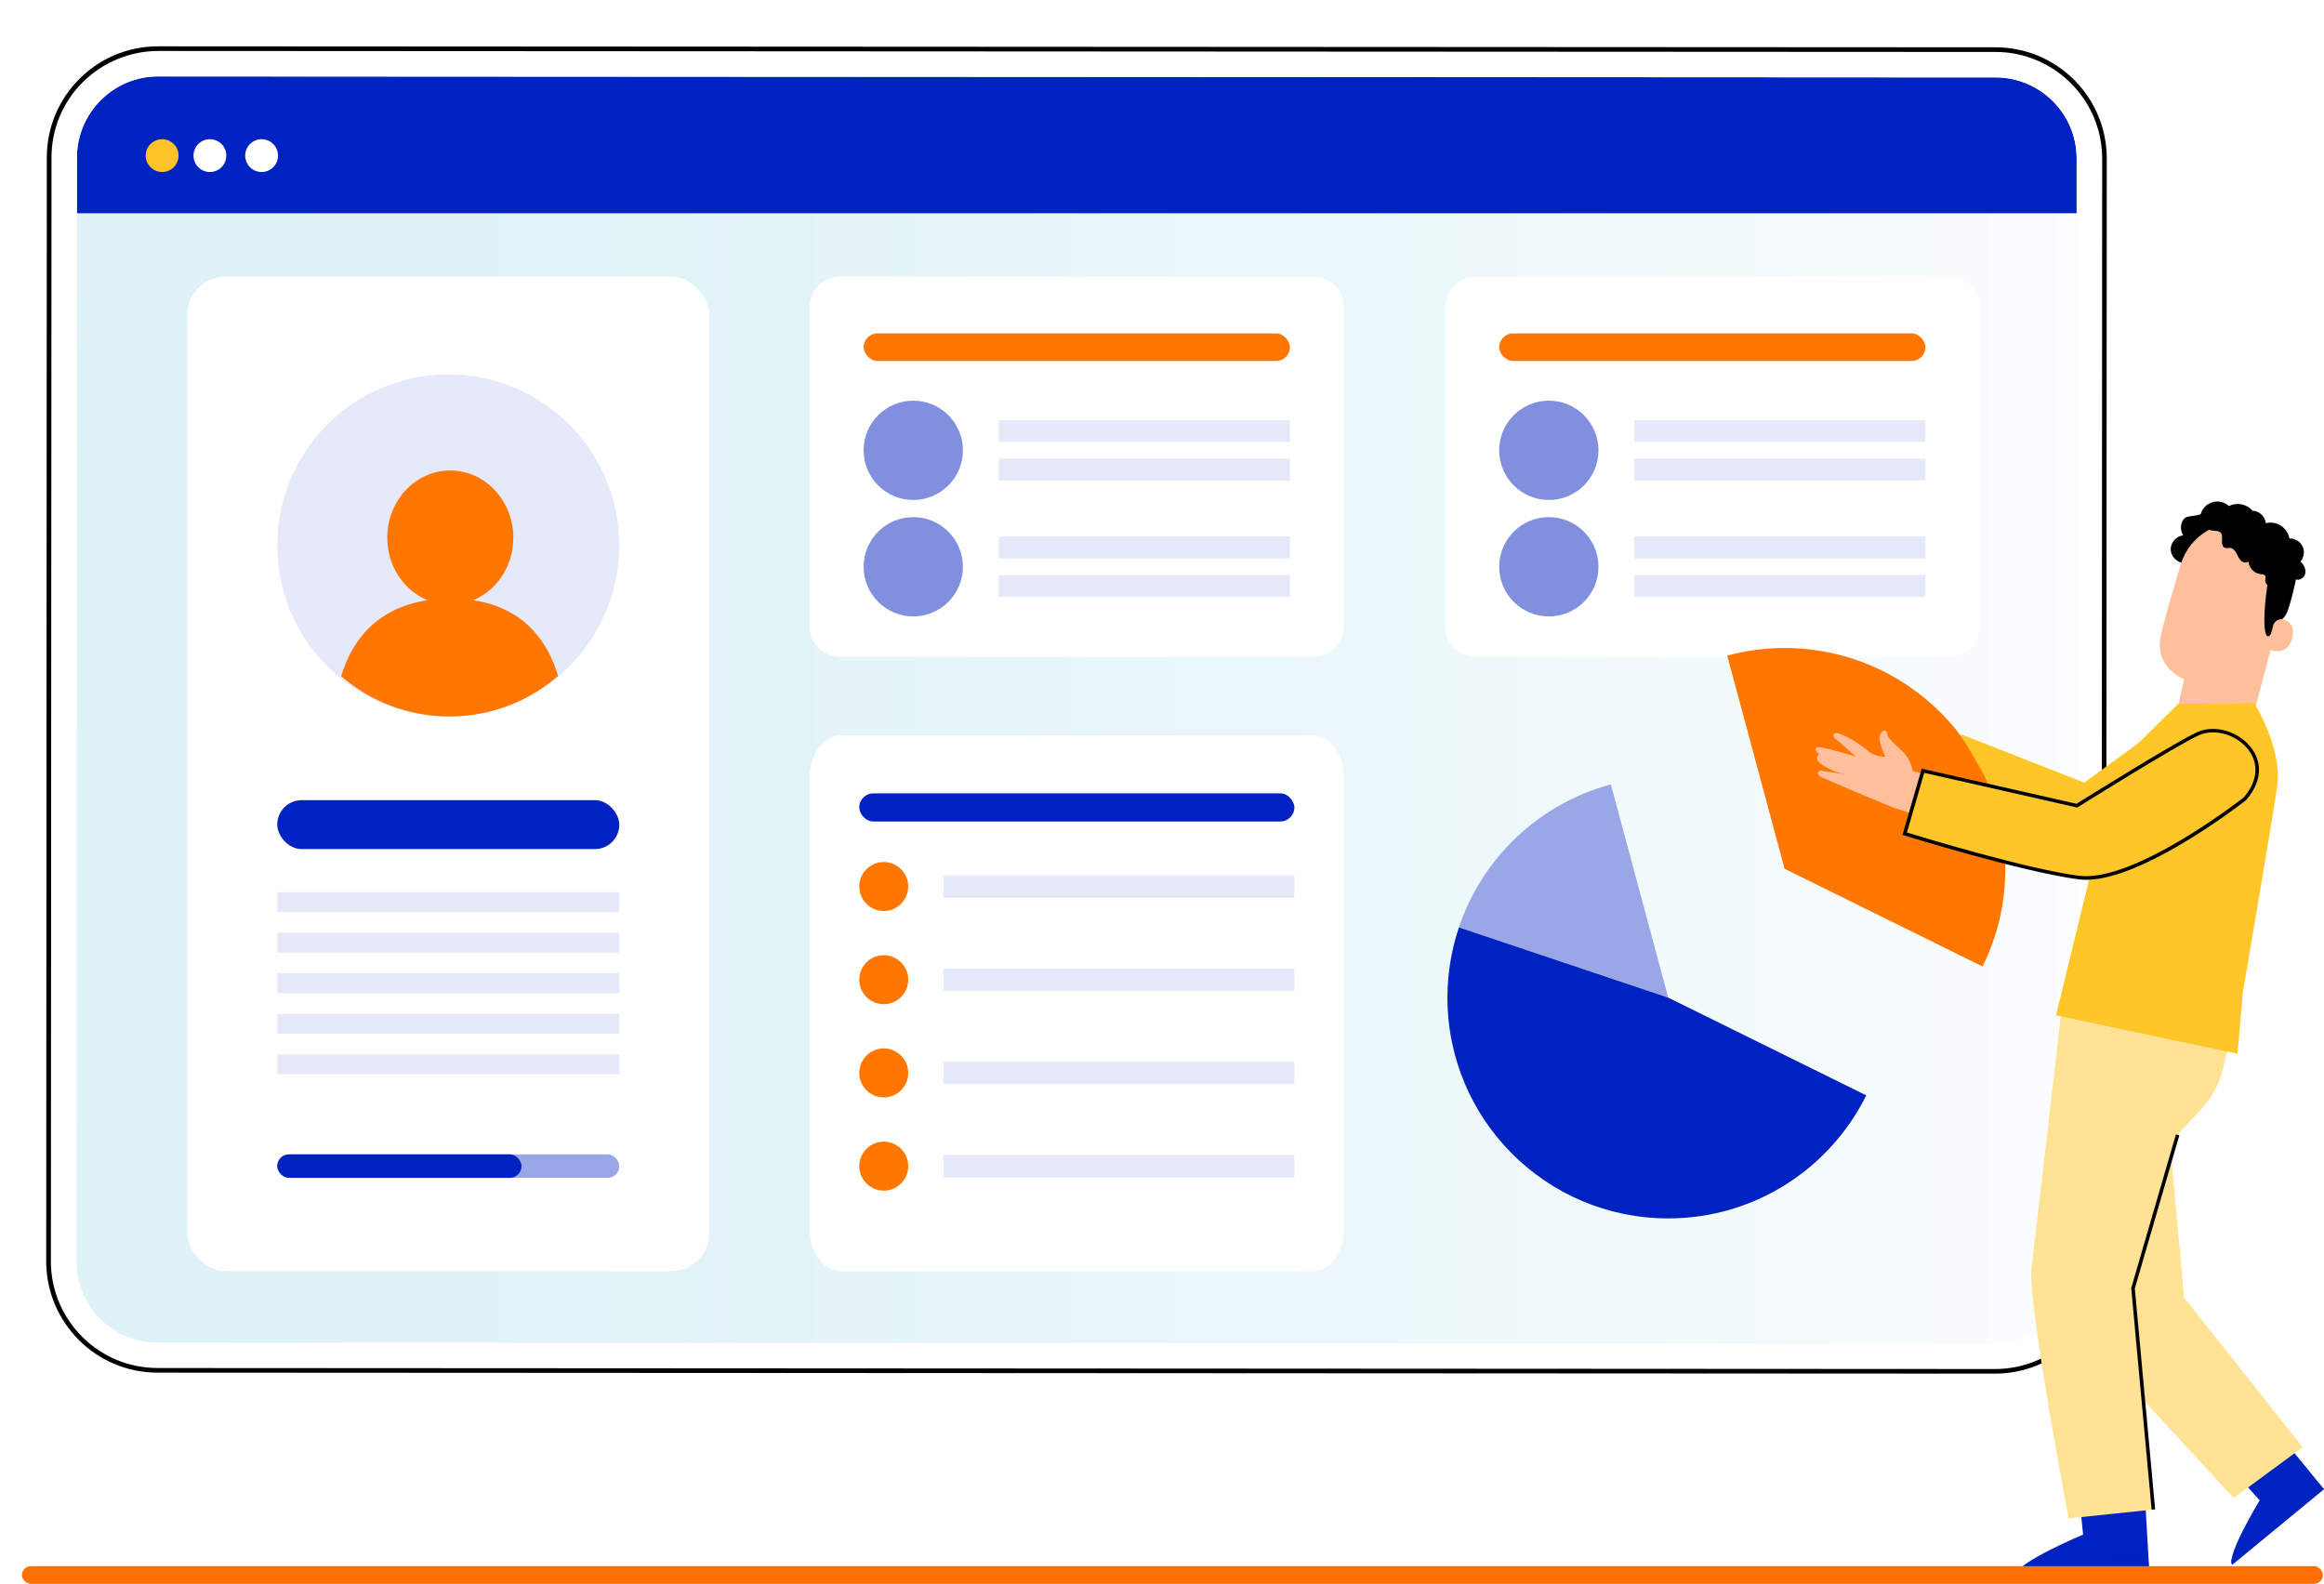 <?xml version="1.0" encoding="UTF-8"?>
<svg xmlns="http://www.w3.org/2000/svg" xmlns:xlink="http://www.w3.org/1999/xlink" id="Laag_1" viewBox="0 0 655.77 446.93">
  <defs>
    <style>.cls-1{fill:#0022c0;}.cls-2{fill:#f70;}.cls-3{fill:#ff7000;}.cls-4{fill:#8090df;}.cls-5{fill:#ffc229;}.cls-6{fill:#ffe294;}.cls-7{fill:#e5e9f9;}.cls-8,.cls-9{fill:#fff;}.cls-10{fill:#99a7e6;}.cls-9{filter:url(#drop-shadow-1);}.cls-11{opacity:.35;}.cls-12{opacity:.6;}.cls-13{fill:#ffbf9d;}.cls-14{fill:#ffc629;}.cls-15{fill:url(#Naamloos_verloop_5);}</style>
    <filter id="drop-shadow-1" x="0" y="0" width="612" height="405" filterUnits="userSpaceOnUse">
      <feOffset dx="2" dy="2"></feOffset>
      <feGaussianBlur result="blur" stdDeviation="5"></feGaussianBlur>
      <feFlood flood-color="#000" flood-opacity=".4"></feFlood>
      <feComposite in2="blur" operator="in"></feComposite>
      <feComposite in="SourceGraphic"></feComposite>
    </filter>
    <linearGradient id="Naamloos_verloop_5" x1="13.78" y1="200.35" x2="593.74" y2="200.35" gradientUnits="userSpaceOnUse">
      <stop offset="0" stop-color="#a2daea"></stop>
      <stop offset=".2" stop-color="#a6dbeb"></stop>
      <stop offset=".43" stop-color="#b4e1ee"></stop>
      <stop offset=".67" stop-color="#caeaf3"></stop>
      <stop offset=".92" stop-color="#eaf6fa"></stop>
      <stop offset="1" stop-color="#f6fbfd"></stop>
    </linearGradient>
  </defs>
  <path class="cls-9" d="M585.29,22.56c-5.93-5.93-13.81-9.2-22.19-9.21l-518.47-.28h-.02c-8.38,0-16.26,3.26-22.19,9.18-5.93,5.93-9.2,13.81-9.21,22.19l-.17,311.48c0,17.31,14.07,31.4,31.38,31.41l518.47.28h.02c8.38,0,16.26-3.26,22.18-9.18,5.93-5.93,9.2-13.81,9.21-22.19l.17-311.48c0-8.39-3.26-16.27-9.18-22.2Z"></path>
  <path class="cls-8" d="M28.24,372.12c4.32,4.33,10.07,6.71,16.19,6.72l518.47.28c12.63,0,22.91-10.27,22.91-22.89l.16-296.08H21.7l-.16,295.77c0,6.12,2.38,11.87,6.7,16.2Z"></path>
  <g class="cls-11">
    <rect class="cls-15" x="13.78" y="13.86" width="579.96" height="372.96" rx="30.74" ry="30.74"></rect>
  </g>
  <path class="cls-1" d="M585.98,44.76c0-12.63-10.26-22.91-22.89-22.91l-518.47-.28h-.01c-12.62,0-22.89,10.27-22.9,22.89v15.71s564.27,0,564.27,0v-15.4Z"></path>
  <path class="cls-8" d="M577.84,18.54c-1.52-.86-3.13-1.59-4.81-2.18-3.11-1.09-6.45-1.7-9.93-1.7l-518.47-.28h-.02c-3.4,0-6.7.59-9.82,1.67-4.09,1.41-7.86,3.69-11.06,6.78-.13.12-.26.23-.39.35-5.69,5.68-8.82,13.23-8.82,21.27l-.17,311.48c0,16.59,13.48,30.09,30.07,30.1l518.47.28h.02c8.03,0,15.58-3.13,21.26-8.8,5.69-5.68,8.82-13.23,8.82-21.27l.17-311.48c0-11.24-6.18-21.05-15.33-26.22ZM585.81,356.23c0,12.62-10.28,22.89-22.91,22.89l-518.47-.28c-6.12,0-11.87-2.39-16.19-6.72-4.32-4.33-6.7-10.08-6.7-16.2l.16-295.77v-15.71c.02-12.62,10.29-22.89,22.91-22.89h.01l518.47.28c12.63,0,22.9,10.29,22.89,22.91v15.4s-.17,296.08-.17,296.08Z"></path>
  <path d="M585.29,22.56c-5.93-5.93-13.81-9.2-22.19-9.21l-518.47-.28h-.02c-8.38,0-16.26,3.26-22.19,9.18-5.93,5.93-9.2,13.81-9.21,22.19l-.17,311.48c0,17.31,14.07,31.4,31.38,31.41l518.47.28h.02c8.38,0,16.26-3.26,22.18-9.18,5.93-5.93,9.2-13.81,9.21-22.19l.17-311.48c0-8.39-3.26-16.27-9.18-22.2ZM584.18,377.51c-5.68,5.67-13.23,8.8-21.26,8.8h-.02l-518.47-.28c-16.59-.01-30.08-13.52-30.07-30.1l.17-311.48c0-8.04,3.14-15.59,8.82-21.27.12-.12.26-.23.39-.35,3.2-3.09,6.96-5.37,11.06-6.78,3.12-1.08,6.42-1.67,9.82-1.67h.02l518.47.28c3.48,0,6.82.6,9.93,1.7,1.67.59,3.28,1.32,4.81,2.18,9.15,5.17,15.34,14.99,15.33,26.22l-.17,311.48c0,8.04-3.14,15.59-8.82,21.27Z"></path>
  <path class="cls-5" d="M50.38,43.91c0,2.56-2.07,4.63-4.63,4.63s-4.63-2.07-4.63-4.63,2.07-4.63,4.63-4.63,4.63,2.07,4.63,4.63Z"></path>
  <path class="cls-8" d="M73.82,39.28c-2.56,0-4.63,2.07-4.63,4.63s2.07,4.63,4.63,4.63,4.63-2.07,4.63-4.63-2.07-4.63-4.63-4.63Z"></path>
  <path class="cls-8" d="M59.23,39.28c-2.56,0-4.63,2.07-4.63,4.63s2.07,4.63,4.63,4.63,4.63-2.07,4.63-4.63-2.07-4.63-4.63-4.63Z"></path>
  <path class="cls-8" d="M370.5,207.52h-133.31c-4.82,0-8.72,5.32-8.72,11.87v127.45c0,6.56,3.9,11.87,8.72,11.87h133.31c4.82,0,8.72-5.32,8.72-11.87v-127.45c0-6.56-3.9-11.87-8.72-11.87Z"></path>
  <path class="cls-8" d="M549.83,78.06h-133.31c-4.82,0-8.72,3.77-8.72,8.42v90.4c0,4.65,3.9,8.42,8.72,8.42h133.31c4.82,0,8.72-3.77,8.72-8.42v-90.4c0-4.65-3.9-8.42-8.72-8.42Z"></path>
  <rect class="cls-2" x="423.03" y="94.08" width="120.28" height="7.78" rx="3.89" ry="3.89"></rect>
  <circle class="cls-4" cx="437.04" cy="127.07" r="14.01"></circle>
  <rect class="cls-7" x="461.12" y="129.42" width="82.19" height="6.17"></rect>
  <rect class="cls-7" x="461.12" y="118.55" width="82.19" height="6.17"></rect>
  <circle class="cls-4" cx="437.04" cy="159.93" r="14.01"></circle>
  <rect class="cls-7" x="461.12" y="162.28" width="82.19" height="6.17"></rect>
  <rect class="cls-7" x="461.12" y="151.41" width="82.19" height="6.17"></rect>
  <rect class="cls-8" x="52.87" y="78.06" width="147.24" height="280.64" rx="10.71" ry="10.71"></rect>
  <rect class="cls-7" x="78.23" y="251.76" width="96.52" height="5.61"></rect>
  <rect class="cls-7" x="78.23" y="263.2" width="96.52" height="5.61"></rect>
  <rect class="cls-7" x="78.23" y="274.64" width="96.52" height="5.61"></rect>
  <rect class="cls-7" x="78.23" y="286.08" width="96.52" height="5.61"></rect>
  <rect class="cls-7" x="78.23" y="297.52" width="96.52" height="5.61"></rect>
  <rect class="cls-1" x="78.23" y="225.79" width="96.52" height="13.81" rx="6.9" ry="6.9"></rect>
  <path class="cls-7" d="M174.75,153.92c0,26.65-21.61,48.26-48.26,48.26s-48.26-21.61-48.26-48.26,21.61-48.26,48.26-48.26,48.26,21.61,48.26,48.26Z"></path>
  <path class="cls-2" d="M96.25,190.79c8.2,7.09,18.89,11.39,30.59,11.39s22.42-4.32,30.63-11.43c-2.55-8.72-8.79-19.09-23.92-21.38,6.58-2.76,11.27-9.55,11.3-17.55.04-10.48-7.89-19.01-17.71-19.06-9.83-.05-17.83,8.41-17.87,18.89-.03,8.07,4.68,14.95,11.34,17.72-15.39,2.32-21.74,12.74-24.35,21.42Z"></path>
  <rect class="cls-10" x="78.23" y="325.74" width="96.52" height="6.63" rx="3.31" ry="3.31"></rect>
  <rect class="cls-1" x="78.23" y="325.74" width="68.93" height="6.63" rx="3.31" ry="3.31"></rect>
  <path class="cls-10" d="M454.54,221.34c-20.17,5.41-36.28,20.69-42.87,40.34l59.06,19.82-16.19-60.16Z"></path>
  <path class="cls-1" d="M411.67,261.69c-2.09,6.23-3.24,12.89-3.24,19.82,0,34.41,27.89,62.3,62.3,62.3,24.5,0,45.69-14.15,55.87-34.72l-55.87-27.58-59.06-19.82Z"></path>
  <path class="cls-2" d="M503.56,245.15l55.87,27.58c4.11-8.31,6.43-17.67,6.43-27.58,0-34.41-27.89-62.3-62.3-62.3-5.6,0-11.02.75-16.19,2.14l16.19,60.16Z"></path>
  <path class="cls-14" d="M608.93,205.67l-20.79,15.16-34.65-13.57-.19.36s11.6,17.83,10.98,23.5,19.39,9.71,19.39,9.71l22.9-4.74,10.06-23.19-7.7-7.23Z"></path>
  <path d="M639.22,146.98c-.43-1.59-1.98-2.82-3.63-2.87-1.54-1.88-4.47-2.46-6.61-1.31-1.23-1.14-3.06-1.58-4.67-1.11-1.61.47-2.93,1.82-3.35,3.44-2.32.67-3.8.37-4.61,1.19-1.18,1.21-1.22,3.31-.32,4.75-1.91.19-3.52,1.97-3.52,3.89,0,1.92,1.61,3.7,3.51,3.89l21.51-7.55c1.4-.88,2.12-2.72,1.69-4.31Z"></path>
  <path class="cls-13" d="M615.35,159.26c2.51-8.27,10.95-13.22,19.4-11.38l.84.18c8.93,2.5,11.8,11.48,9.06,20.34l-7.87,29.85-.4,1.45-21.79-.36,1.7-7.67s-8.4-3.25-6.62-11.97c.86-4.21,3.34-12.74,5.68-20.43Z"></path>
  <path d="M617.06,154.89s3.48-4.95,6.38-5.65c3.51-.85,4.12,2.94,7.34,2.75s6.57-1,9.16,2.01c2.83,3.3.85,4.75.22,8.66-2.56,15.83-.66,20.88,1.75,13.68.26-.79,2.65-.94,3.72-4.28,1.39-4.33,2.73-9.66,2.43-13.02-.26-2.83-1.37-4.98-3.63-7.59-3.58-4.11-9.43-5.46-13.5-5.92-4.07-.47-12.75,2.45-13.87,9.34Z"></path>
  <path class="cls-13" d="M641.41,176.56c.35-1.33,1.73-2.14,3.04-1.72,1.59.51,3.19,1.82,2.36,5.15-1.48,5.9-7.11,3.2-7.07,3.02.02-.12,1.03-3.99,1.67-6.45Z"></path>
  <path d="M643.8,165.01c-.89.36-1.82.72-2.77.61-.95-.11-1.9-.88-1.85-1.83.02-.43.23-.89.02-1.27-.24-.45-.87-.46-1.38-.52-1.77-.19-3.27-1.8-3.35-3.58-.58.56-1.61.31-2.18-.26-.57-.58-.85-1.37-1.24-2.08-.39-.71-1.01-1.41-1.82-1.47-.45-.03-.92.14-1.36,0-.77-.24-.95-1.24-.9-2.04.05-.8.16-1.72-.41-2.29-.53-.52-1.37-.47-2.11-.52-.74-.05-1.63-.42-1.66-1.16-.02-.39.23-.74.5-1.02,1.24-1.26,3.4-1.46,4.86-.47,1.01-1.84,3.18-2.97,5.26-2.74,2.08.23,3.96,1.8,4.55,3.81,1.5-.87,3.44-.95,5.01-.21,1.57.74,2.74,2.27,3.04,3.98,1.53-.07,3.06.85,3.71,2.23.66,1.38.41,3.15-.6,4.29.94.84,1.62,2.1,1.37,3.34-.25,1.24-1.71,2.2-2.83,1.62.27,1.06-.4,2.28-1.45,2.61-1.04.33-2.3-.27-2.69-1.29"></path>
  <path class="cls-13" d="M539.69,217.5s-.24-1.99-1.72-4.15c-1.47-2.16-5.32-4.53-5.45-6.26-.13-1.73-2.04-.91-2.18,1.16-.09,1.32,1.63,5.3,1.63,5.3,0,0-3.24-.03-4.96-1.73-1.72-1.7-8.27-5.65-9.28-4.86-1.15.9.61,1.76,1.29,2.42.52.5,4.62,4.08,4.62,4.08,0,0-9.3-2.78-10.6-2.64-1.41.15-.39,1.63.19,1.81.37.11-1.12.79-.26,2.15.58.92,4.21,2.77,5.26,3.07l2.17.6-6.81-1.04s-1.42.75.03,1.71c.65.43,19.97,8.58,21.5,9.08,2.65.86,6.47,1.95,6.47,1.95l2.98-11.16-4.9-1.48Z"></path>
  <path class="cls-1" d="M604.75,413.56l1.64,28.62-37.66,2.26c0-3.41,19.06-11.41,19.06-11.41l-1.85-18.29,18.81-1.18Z"></path>
  <g class="cls-12">
    <path class="cls-1" d="M606.39,442.18l-.29-2.88-36,3.24s-1.63.79-1.37,1.89l37.66-2.26Z"></path>
  </g>
  <path class="cls-1" d="M639.62,400.5l16.14,19.71-25.89,21.32c-1.78-2.46,7.74-18.17,7.74-18.17l-10.89-12.18,12.9-10.68Z"></path>
  <g class="cls-12">
    <path class="cls-1" d="M655.77,420.21l-1.71-1.92-24.18,21.16s-.76,1.42,0,2.08l25.89-21.32Z"></path>
  </g>
  <path class="cls-6" d="M631.01,287.49l-4.04,15.08c-1.04,3.87-3.02,7.43-5.76,10.35-2.85,3.03-6.2,6.62-6.74,7.32l-12.27,45.65,5.43,60.07-23.91,2.5s-11.67-61.12-10.49-70.68c1.18-9.56,8.54-73.36,8.54-73.36l2.38-4.5,46.87,7.58Z"></path>
  <polygon class="cls-6" points="612.27 321.93 616.31 366.19 649.77 408.37 630.29 422.72 585.45 374.08 582.91 316 612.27 321.93"></polygon>
  <path class="cls-14" d="M636.13,198.45s7.67,12.37,6.52,22.69c-.58,5.21-9.78,58.91-9.78,58.91l-1.49,17.31-51.22-10.87,6.35-26.09,10.91-44.8,17.22-16.99,21.49-.17Z"></path>
  <path class="cls-14" d="M633.39,225.45s-30.86,24.26-46.89,22.16c-16.03-2.1-49.04-12.38-49.04-12.38l5.15-17.76,43.44,9.85s28.07-17.58,34.22-20.32c9.04-4.03,23.34,6.79,13.12,18.45Z"></path>
  <path class="cls-8" d="M370.5,78.06h-133.31c-4.82,0-8.72,3.77-8.72,8.42v90.4c0,4.65,3.9,8.42,8.72,8.42h133.31c4.82,0,8.72-3.77,8.72-8.42v-90.4c0-4.65-3.9-8.42-8.72-8.42Z"></path>
  <rect class="cls-2" x="243.7" y="94.08" width="120.28" height="7.78" rx="3.89" ry="3.89"></rect>
  <circle class="cls-4" cx="257.7" cy="127.07" r="14.01"></circle>
  <rect class="cls-7" x="281.79" y="129.42" width="82.19" height="6.17"></rect>
  <rect class="cls-7" x="281.79" y="118.55" width="82.19" height="6.17"></rect>
  <circle class="cls-4" cx="257.7" cy="159.93" r="14.01"></circle>
  <rect class="cls-7" x="281.79" y="162.28" width="82.19" height="6.17"></rect>
  <rect class="cls-7" x="281.79" y="151.41" width="82.19" height="6.17"></rect>
  <path d="M588.6,248.25c-.75,0-1.47-.04-2.16-.13-15.88-2.08-48.8-12.29-49.13-12.39l-.47-.15,5.41-18.68,43.69,9.91c2.6-1.62,28.18-17.6,34.11-20.24,4.94-2.2,11.8-.15,15.28,4.56,3.27,4.44,2.7,9.79-1.57,14.67l-.07.06c-.08.06-7.85,6.15-17.49,11.9-11.68,6.97-20.95,10.5-27.62,10.5ZM538.08,234.91c4.08,1.26,33.72,10.28,48.49,12.21,15.4,2.02,45.26-21.08,46.48-22.03,3.91-4.48,4.45-9.36,1.49-13.38-3.21-4.36-9.52-6.26-14.06-4.24-6.05,2.69-33.88,20.11-34.16,20.29l-.17.11-43.18-9.79-4.88,16.84Z"></path>
  <polygon points="607.13 426 601.37 363.49 613.99 320.09 614.95 320.37 602.39 363.59 608.12 425.91 607.13 426"></polygon>
  <rect class="cls-1" x="242.46" y="223.87" width="122.78" height="7.94" rx="3.97" ry="3.97"></rect>
  <circle class="cls-2" cx="249.37" cy="250.15" r="6.91"></circle>
  <rect class="cls-7" x="266.24" y="247" width="99" height="6.3"></rect>
  <circle class="cls-2" cx="249.37" cy="276.45" r="6.91"></circle>
  <rect class="cls-7" x="266.24" y="273.31" width="99" height="6.3"></rect>
  <circle class="cls-2" cx="249.37" cy="302.76" r="6.91"></circle>
  <rect class="cls-7" x="266.24" y="299.61" width="99" height="6.3"></rect>
  <circle class="cls-2" cx="249.37" cy="329.06" r="6.91"></circle>
  <rect class="cls-7" x="266.24" y="325.91" width="99" height="6.3"></rect>
  <rect class="cls-3" x="6.18" y="441.94" width="649.28" height="4.99" rx="2.5" ry="2.5"></rect>
</svg>
